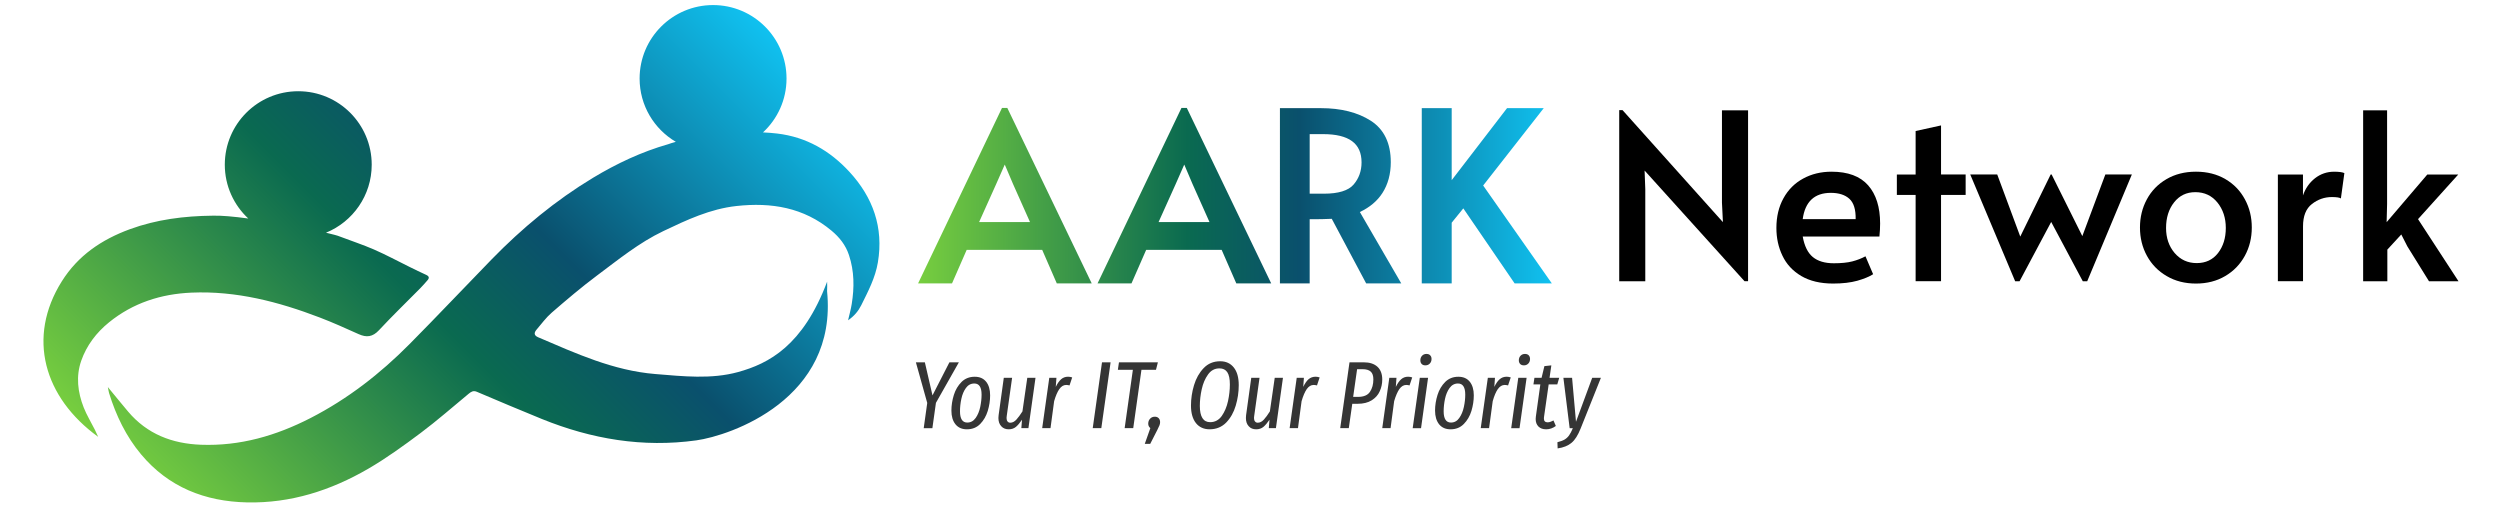 <?xml version="1.0" encoding="utf-8"?>
<!-- Generator: Adobe Illustrator 16.0.0, SVG Export Plug-In . SVG Version: 6.00 Build 0)  -->
<!DOCTYPE svg PUBLIC "-//W3C//DTD SVG 1.1//EN" "http://www.w3.org/Graphics/SVG/1.1/DTD/svg11.dtd">
<svg version="1.1" id="Layer_1" xmlns="http://www.w3.org/2000/svg" xmlns:xlink="http://www.w3.org/1999/xlink" x="0px" y="0px"
	 width="269.339px" height="55.5px" viewBox="0 0 269.339 55.5" enable-background="new 0 0 269.339 55.5" xml:space="preserve">
<g>
	
		<linearGradient id="SVGID_1_" gradientUnits="userSpaceOnUse" x1="22.556" y1="868.127" x2="80.734" y2="809.949" gradientTransform="matrix(1 0 0 1 0.08 -808.691)">
		<stop  offset="0" style="stop-color:#77CE3F"/>
		<stop  offset="0.425" style="stop-color:#0A6A50"/>
		<stop  offset="0.602" style="stop-color:#0A506D"/>
		<stop  offset="1" style="stop-color:#10C1F0"/>
	</linearGradient>
	<path fill="url(#SVGID_1_)" d="M45.918,29.615c-0.603-0.273-1.196-0.566-1.786-0.855c-1.28-0.631-2.534-1.309-3.836-1.877
		c-1.213-0.529-2.482-0.939-3.721-1.414c-0.17-0.078-0.697-0.221-1.454-0.398c2.89-1.178,4.926-4.016,4.926-7.328
		c0-4.371-3.543-7.914-7.913-7.914c-4.372,0-7.915,3.543-7.915,7.914c0,2.289,0.976,4.354,2.53,5.799
		c-1.544-0.209-2.927-0.338-3.849-0.305c-3.044,0.035-6.029,0.402-8.916,1.459c-3.037,1.117-5.583,2.83-7.332,5.625
		c-3.772,6.018-1.941,12.496,3.925,16.744c-0.119-0.254-0.231-0.514-0.356-0.764c-0.404-0.805-0.879-1.576-1.205-2.404
		c-0.644-1.641-0.852-3.357-0.261-5.041c0.579-1.648,1.625-3.021,2.991-4.129c2.584-2.096,5.602-3.059,8.882-3.201
		c4.809-0.207,9.368,0.979,13.815,2.678c1.423,0.545,2.811,1.17,4.199,1.795c0.85,0.385,1.509,0.303,2.185-0.422
		c1.439-1.545,2.958-3.012,4.438-4.51c0.273-0.277,0.53-0.574,0.787-0.867C46.277,29.947,46.238,29.764,45.918,29.615z
		 M91.517,18.516c-2.092-2.269-4.637-3.755-7.792-4.13c-0.5-0.059-1.009-0.099-1.525-0.121c1.561-1.445,2.537-3.51,2.537-5.806
		c0-4.37-3.544-7.913-7.913-7.913c-4.371,0-7.915,3.545-7.915,7.913c0,2.908,1.567,5.446,3.901,6.822
		c-0.331,0.091-0.608,0.177-0.819,0.255c-2.873,0.82-5.558,2.088-8.102,3.62c-4.035,2.434-7.643,5.424-10.928,8.795
		c-2.956,3.035-5.861,6.119-8.845,9.127c-3.153,3.18-6.649,5.9-10.654,7.957c-3.718,1.91-7.603,3.037-11.81,2.881
		c-3.106-0.115-5.801-1.148-7.854-3.576c-0.698-0.828-1.382-1.674-2.179-2.639c0.066,0.314,0.082,0.484,0.132,0.648
		c0.745,2.41,1.829,4.668,3.449,6.602c2.96,3.537,6.877,5.076,11.414,5.176c4.708,0.102,9.029-1.289,13.044-3.617
		c1.968-1.143,3.831-2.494,5.656-3.859c1.778-1.332,3.455-2.805,5.171-4.223c0.27-0.221,0.501-0.381,0.884-0.219
		c2.333,0.992,4.67,1.98,7.02,2.936c5.346,2.162,10.863,3.098,16.629,2.299c3.64-0.508,15.246-4.418,14.088-16.072
		c0.027-0.34,0.005-0.686,0.005-1.027c-2.598,6.918-6.309,8.83-9.584,9.736c-2.907,0.801-5.939,0.459-8.935,0.215
		c-4.515-0.369-8.543-2.219-12.617-3.961c-0.462-0.195-0.455-0.49-0.172-0.818c0.533-0.621,1.02-1.299,1.636-1.832
		c1.593-1.379,3.201-2.746,4.889-4.008c2.298-1.711,4.521-3.533,7.139-4.781c2.527-1.205,5.047-2.391,7.879-2.701
		c3.753-0.41,7.245,0.156,10.24,2.658c0.856,0.717,1.517,1.541,1.877,2.627c0.579,1.74,0.584,3.492,0.299,5.268
		c-0.089,0.563-0.245,1.115-0.395,1.76c0.665-0.463,1.098-0.979,1.42-1.621c0.739-1.49,1.518-2.965,1.793-4.623
		C95.209,24.504,94.048,21.262,91.517,18.516z"/>
	
		<linearGradient id="SVGID_2_" gradientUnits="userSpaceOnUse" x1="98.831" y1="829.769" x2="167.106" y2="829.769" gradientTransform="matrix(1 0 0 1 0.08 -808.691)">
		<stop  offset="0" style="stop-color:#77CE3F"/>
		<stop  offset="0.425" style="stop-color:#0A6A50"/>
		<stop  offset="0.602" style="stop-color:#0A506D"/>
		<stop  offset="1" style="stop-color:#10C1F0"/>
	</linearGradient>
	<path fill="url(#SVGID_2_)" d="M167.186,30.531h-4.007l-5.529-8.082l-1.251,1.543v6.539h-3.224V11.652h3.224v7.758l5.962-7.758
		h3.955l-6.527,8.334L167.186,30.531z M150.965,30.531h-3.781l-3.705-6.957c-0.703,0.029-1.347,0.045-1.916,0.045h-0.464v6.912
		h-3.205V11.652h4.419c2.155,0,3.961,0.455,5.364,1.353c1.433,0.918,2.161,2.421,2.161,4.469c0,1.278-0.306,2.393-0.902,3.321
		c-0.554,0.861-1.375,1.551-2.432,2.047L150.965,30.531z M146.688,17.496c0-2.049-1.358-3.046-4.147-3.046h-1.442v6.417h1.541
		c1.556,0,2.629-0.332,3.189-0.982C146.401,19.221,146.688,18.422,146.688,17.496z M136.952,30.531h-3.759l-1.576-3.609h-8.135
		l-1.58,3.609h-3.657l9.041-18.905h0.573L136.952,30.531z M128.476,19.822l-0.89-2.092l-0.908,2.066l-1.858,4.127h5.485
		L128.476,19.822z M117.617,30.531h-3.763l-1.572-3.609h-8.137l-1.578,3.609h-3.656l9.04-18.905h0.571L117.617,30.531z
		 M110.967,23.924l-1.828-4.102l-0.89-2.092l-0.91,2.066l-1.854,4.127H110.967L110.967,23.924z"/>
	<path d="M177.181,18.373l0.075,2.004v9.922h-2.808V11.862h0.354l10.818,12.071l-0.104-2.104v-9.942h2.813v18.411h-0.38
		L177.181,18.373z"/>
	<path d="M194.06,29.736c-0.918-0.547-1.594-1.27-2.025-2.184c-0.44-0.91-0.654-1.908-0.654-2.992c0-1.217,0.254-2.287,0.764-3.203
		c0.506-0.92,1.213-1.627,2.12-2.119c0.901-0.492,1.919-0.74,3.051-0.74c1.772,0,3.085,0.488,3.946,1.465
		c0.862,0.977,1.294,2.352,1.294,4.119c0,0.451-0.026,0.918-0.076,1.404h-8.263c0.182,1.016,0.542,1.754,1.085,2.203
		s1.297,0.674,2.269,0.674c0.799,0,1.458-0.066,1.981-0.199c0.514-0.133,0.988-0.316,1.426-0.551l0.824,1.93
		c-0.418,0.266-0.983,0.498-1.702,0.703c-0.715,0.199-1.587,0.303-2.606,0.303C196.12,30.549,194.979,30.275,194.06,29.736z
		 M199.92,23.609c0.021-1.037-0.208-1.764-0.675-2.191c-0.468-0.426-1.134-0.641-2.004-0.641c-1.75,0-2.766,0.943-3.025,2.828h5.704
		V23.609z"/>
	<path d="M206.381,21.004h-2.022v-2.203h2.022v-4.685l2.738-0.603v5.285h2.651v2.203h-2.651v9.293h-2.738V21.004z"/>
	<path d="M220.986,23.91l-3.406,6.389h-0.477l-4.837-11.5h2.907l2.481,6.689l3.276-6.689h0.104l3.307,6.639l2.479-6.639h2.856
		l-4.808,11.5h-0.478L220.986,23.91z"/>
	<path d="M233.433,29.744c-0.918-0.531-1.629-1.262-2.131-2.182c-0.503-0.914-0.751-1.934-0.751-3.051
		c0-1.104,0.245-2.113,0.74-3.031c0.494-0.918,1.197-1.645,2.117-2.18c0.918-0.535,1.974-0.803,3.177-0.803
		c1.205,0,2.262,0.268,3.173,0.803c0.913,0.535,1.606,1.26,2.101,2.18c0.498,0.918,0.74,1.928,0.74,3.031
		c0,1.117-0.249,2.137-0.75,3.051c-0.503,0.918-1.208,1.65-2.118,2.182c-0.91,0.537-1.96,0.805-3.146,0.805
		C235.404,30.549,234.35,30.285,233.433,29.744z M238.956,27.268c0.559-0.719,0.843-1.623,0.843-2.707
		c0-1.086-0.303-1.998-0.904-2.744c-0.6-0.74-1.393-1.115-2.381-1.115c-0.953,0-1.714,0.369-2.291,1.105
		c-0.576,0.732-0.861,1.65-0.861,2.754c0,1.068,0.306,1.967,0.921,2.693c0.622,0.723,1.413,1.09,2.384,1.09
		C237.634,28.344,238.396,27.984,238.956,27.268z"/>
	<path d="M245.407,18.801h2.705v2.254c0.265-0.768,0.702-1.385,1.3-1.855c0.604-0.467,1.289-0.701,2.057-0.701
		c0.533,0,0.899,0.051,1.103,0.15l-0.375,2.729c-0.151-0.1-0.476-0.148-0.979-0.148c-0.782,0-1.502,0.252-2.143,0.75
		c-0.641,0.5-0.958,1.301-0.958,2.406v5.91h-2.709V18.801L245.407,18.801z"/>
	<path d="M264.867,30.299h-3.179l-2.334-3.762l-0.65-1.277l-1.502,1.631v3.408h-2.608V11.888h2.581V21.98l-0.05,1.955l4.383-5.135
		h3.334l-4.334,4.809L264.867,30.299z"/>
	<g>
		<g>
			<path fill="#353535" d="M103.306,39.033l-2.472,4.367l-0.383,2.729h-0.934l0.379-2.719l-1.223-4.377h0.967l0.822,3.564
				l1.824-3.564H103.306L103.306,39.033z"/>
			<path fill="#353535" d="M102.939,45.713c-0.292-0.363-0.438-0.855-0.438-1.479c0-0.563,0.089-1.121,0.264-1.686
				c0.174-0.555,0.451-1.021,0.829-1.4c0.375-0.371,0.851-0.559,1.42-0.559c0.531,0,0.938,0.178,1.226,0.533
				c0.289,0.359,0.432,0.85,0.432,1.475c0,0.555-0.086,1.111-0.255,1.674c-0.174,0.559-0.445,1.029-0.817,1.408
				c-0.375,0.381-0.852,0.572-1.427,0.572C103.64,46.252,103.232,46.07,102.939,45.713z M105.112,45.031
				c0.23-0.322,0.393-0.723,0.493-1.182c0.097-0.467,0.146-0.906,0.146-1.338c0-0.791-0.261-1.195-0.778-1.195
				c-0.378,0-0.684,0.166-0.913,0.49c-0.23,0.32-0.393,0.711-0.488,1.168c-0.1,0.461-0.146,0.912-0.146,1.344
				c0,0.799,0.262,1.207,0.782,1.207C104.58,45.525,104.881,45.357,105.112,45.031z"/>
			<path fill="#353535" d="M107.871,45.92c-0.205-0.219-0.307-0.514-0.307-0.885c0-0.063,0.009-0.158,0.021-0.297l0.559-4.035h0.896
				l-0.578,4.105c-0.016,0.098-0.021,0.17-0.021,0.217c0,0.166,0.036,0.293,0.107,0.381c0.071,0.09,0.172,0.135,0.296,0.135
				c0.237,0,0.462-0.115,0.667-0.346c0.207-0.232,0.417-0.518,0.642-0.871l0.522-3.621h0.885l-0.762,5.422h-0.763l0.071-0.906
				c-0.227,0.338-0.443,0.592-0.654,0.77c-0.21,0.172-0.468,0.262-0.778,0.262C108.342,46.252,108.071,46.145,107.871,45.92z"/>
			<path fill="#353535" d="M115.513,40.66l-0.286,0.863c-0.139-0.035-0.259-0.051-0.362-0.051c-0.281,0-0.526,0.15-0.734,0.441
				c-0.211,0.299-0.398,0.736-0.564,1.313l-0.39,2.898h-0.896l0.764-5.422h0.771l-0.073,0.98c0.179-0.369,0.374-0.645,0.577-0.824
				c0.205-0.178,0.455-0.273,0.75-0.273C115.209,40.586,115.355,40.609,115.513,40.66z"/>
			<path fill="#353535" d="M119.651,39.033l-1,7.092h-0.925l0.999-7.092H119.651z"/>
			<path fill="#353535" d="M124.746,39.033l-0.205,0.805h-1.566l-0.885,6.287h-0.925l0.886-6.287h-1.616l0.116-0.805H124.746z"/>
			<path fill="#353535" d="M124.829,45.051c0.102,0.107,0.155,0.25,0.155,0.432c0,0.115-0.023,0.227-0.064,0.332
				c-0.038,0.105-0.12,0.275-0.235,0.504l-0.766,1.5h-0.586l0.599-1.697c-0.152-0.125-0.227-0.283-0.227-0.473
				c0-0.219,0.065-0.395,0.197-0.535c0.131-0.146,0.3-0.221,0.516-0.221C124.589,44.893,124.726,44.947,124.829,45.051z"/>
			<path fill="#353535" d="M132.923,39.592c0.355,0.445,0.534,1.078,0.534,1.902c0,0.748-0.108,1.484-0.327,2.215
				c-0.214,0.727-0.56,1.332-1.026,1.816c-0.473,0.479-1.067,0.725-1.788,0.725c-0.624,0-1.115-0.225-1.471-0.668
				c-0.354-0.447-0.534-1.076-0.534-1.883c0-0.734,0.107-1.469,0.328-2.203c0.22-0.729,0.563-1.342,1.037-1.836
				c0.468-0.492,1.063-0.74,1.782-0.74C132.081,38.92,132.57,39.148,132.923,39.592z M130.151,40.342
				c-0.318,0.439-0.544,0.973-0.681,1.592c-0.139,0.621-0.205,1.219-0.205,1.795c0,1.168,0.373,1.754,1.114,1.754
				c0.512,0,0.928-0.225,1.246-0.664c0.312-0.445,0.538-0.979,0.674-1.6c0.133-0.617,0.201-1.219,0.201-1.801
				c0-0.598-0.092-1.039-0.278-1.318c-0.185-0.275-0.465-0.412-0.833-0.412C130.877,39.684,130.467,39.902,130.151,40.342z"/>
			<path fill="#353535" d="M134.532,45.92c-0.205-0.219-0.303-0.514-0.303-0.885c0-0.063,0.003-0.158,0.018-0.297l0.557-4.035h0.892
				l-0.574,4.105c-0.014,0.098-0.023,0.17-0.023,0.217c0,0.166,0.037,0.293,0.112,0.381c0.069,0.09,0.169,0.135,0.294,0.135
				c0.237,0,0.463-0.115,0.668-0.346c0.207-0.232,0.417-0.518,0.637-0.871l0.523-3.621h0.887l-0.759,5.422h-0.766l0.075-0.906
				c-0.228,0.338-0.445,0.592-0.653,0.77c-0.21,0.172-0.471,0.262-0.78,0.262C135,46.252,134.729,46.145,134.532,45.92z"/>
			<path fill="#353535" d="M142.173,40.66l-0.286,0.863c-0.14-0.035-0.258-0.051-0.363-0.051c-0.282,0-0.524,0.15-0.736,0.441
				c-0.205,0.299-0.396,0.736-0.562,1.313l-0.387,2.898h-0.899l0.763-5.422h0.773l-0.071,0.98c0.178-0.369,0.369-0.645,0.571-0.824
				c0.21-0.178,0.458-0.273,0.757-0.273C141.867,40.586,142.018,40.609,142.173,40.66z"/>
			<path fill="#353535" d="M148.396,39.51c0.347,0.322,0.522,0.779,0.522,1.379c0,0.451-0.092,0.877-0.273,1.268
				c-0.175,0.398-0.463,0.717-0.862,0.969c-0.396,0.25-0.91,0.377-1.529,0.377h-0.566l-0.374,2.623h-0.925l1-7.092h1.53
				C147.556,39.033,148.049,39.195,148.396,39.51z M147.592,42.217c0.245-0.365,0.368-0.813,0.368-1.34
				c0-0.391-0.094-0.672-0.283-0.842c-0.188-0.172-0.487-0.262-0.894-0.262h-0.575l-0.425,2.986h0.514
				C146.916,42.76,147.349,42.578,147.592,42.217z"/>
			<path fill="#353535" d="M152.146,40.66l-0.288,0.863c-0.133-0.035-0.254-0.051-0.356-0.051c-0.284,0-0.528,0.15-0.739,0.441
				c-0.205,0.299-0.396,0.736-0.564,1.313l-0.385,2.898h-0.896l0.761-5.422h0.771l-0.07,0.98c0.179-0.369,0.372-0.645,0.576-0.824
				c0.203-0.178,0.45-0.273,0.751-0.273C151.844,40.586,151.991,40.609,152.146,40.66z"/>
			<path fill="#353535" d="M153.854,40.703l-0.757,5.426h-0.9l0.765-5.426H153.854L153.854,40.703z M153.166,39.215
				c-0.096-0.1-0.143-0.229-0.143-0.393c0-0.207,0.063-0.373,0.19-0.502c0.124-0.129,0.282-0.189,0.467-0.189
				c0.173,0,0.306,0.047,0.398,0.146c0.101,0.102,0.15,0.23,0.15,0.398c0,0.205-0.07,0.373-0.193,0.498
				c-0.127,0.129-0.283,0.189-0.467,0.189C153.396,39.363,153.265,39.316,153.166,39.215z"/>
			<path fill="#353535" d="M155.045,45.713c-0.289-0.363-0.439-0.855-0.439-1.479c0-0.563,0.091-1.121,0.266-1.686
				c0.174-0.555,0.451-1.021,0.828-1.4c0.379-0.371,0.848-0.559,1.419-0.559c0.531,0,0.939,0.178,1.226,0.533
				c0.289,0.359,0.436,0.85,0.436,1.475c0,0.555-0.088,1.111-0.255,1.674c-0.174,0.559-0.446,1.029-0.824,1.408
				c-0.372,0.381-0.845,0.572-1.422,0.572C155.744,46.252,155.337,46.07,155.045,45.713z M157.215,45.031
				c0.231-0.322,0.396-0.723,0.495-1.182c0.102-0.467,0.15-0.906,0.15-1.338c0-0.791-0.259-1.195-0.783-1.195
				c-0.372,0-0.679,0.166-0.909,0.49c-0.23,0.32-0.392,0.711-0.489,1.168c-0.096,0.461-0.145,0.912-0.145,1.344
				c0,0.799,0.265,1.207,0.785,1.207C156.688,45.525,156.991,45.357,157.215,45.031z"/>
			<path fill="#353535" d="M162.763,40.66l-0.29,0.863c-0.137-0.035-0.258-0.051-0.359-0.051c-0.285,0-0.526,0.15-0.741,0.441
				c-0.206,0.299-0.396,0.736-0.555,1.313l-0.391,2.898h-0.899l0.765-5.422h0.768l-0.069,0.98c0.176-0.369,0.371-0.645,0.576-0.824
				c0.206-0.178,0.458-0.273,0.75-0.273C162.455,40.586,162.603,40.609,162.763,40.66z"/>
			<path fill="#353535" d="M164.47,40.703l-0.763,5.426h-0.897l0.762-5.426H164.47L164.47,40.703z M163.778,39.215
				c-0.095-0.1-0.146-0.229-0.146-0.393c0-0.207,0.067-0.373,0.191-0.502c0.128-0.129,0.285-0.189,0.472-0.189
				c0.169,0,0.302,0.047,0.399,0.146c0.097,0.102,0.145,0.23,0.145,0.398c0,0.205-0.066,0.373-0.191,0.498
				c-0.126,0.129-0.281,0.189-0.463,0.189C164.008,39.363,163.879,39.316,163.778,39.215z"/>
			<path fill="#353535" d="M166.344,44.93c-0.011,0.037-0.011,0.09-0.011,0.16c0,0.271,0.132,0.41,0.403,0.41
				c0.1,0,0.197-0.018,0.29-0.053c0.098-0.031,0.207-0.086,0.337-0.15l0.256,0.596c-0.323,0.238-0.668,0.359-1.05,0.359
				c-0.347,0-0.619-0.102-0.822-0.297c-0.202-0.201-0.301-0.473-0.301-0.818c0-0.053,0.007-0.141,0.021-0.264l0.482-3.461h-0.743
				l0.106-0.709h0.77l0.304-1.258l0.749-0.082l-0.194,1.34h1.041l-0.207,0.709h-0.928L166.344,44.93z"/>
			<path fill="#353535" d="M170.285,46.178c-0.28,0.699-0.594,1.211-0.971,1.525c-0.368,0.313-0.869,0.518-1.501,0.607l-0.024-0.668
				c0.317-0.084,0.572-0.17,0.762-0.281c0.187-0.109,0.351-0.258,0.488-0.445c0.138-0.191,0.271-0.451,0.414-0.787h-0.346
				l-0.674-5.426h0.936l0.421,4.736l1.747-4.736h0.938L170.285,46.178z"/>
		</g>
	</g>
</g>
</svg>
